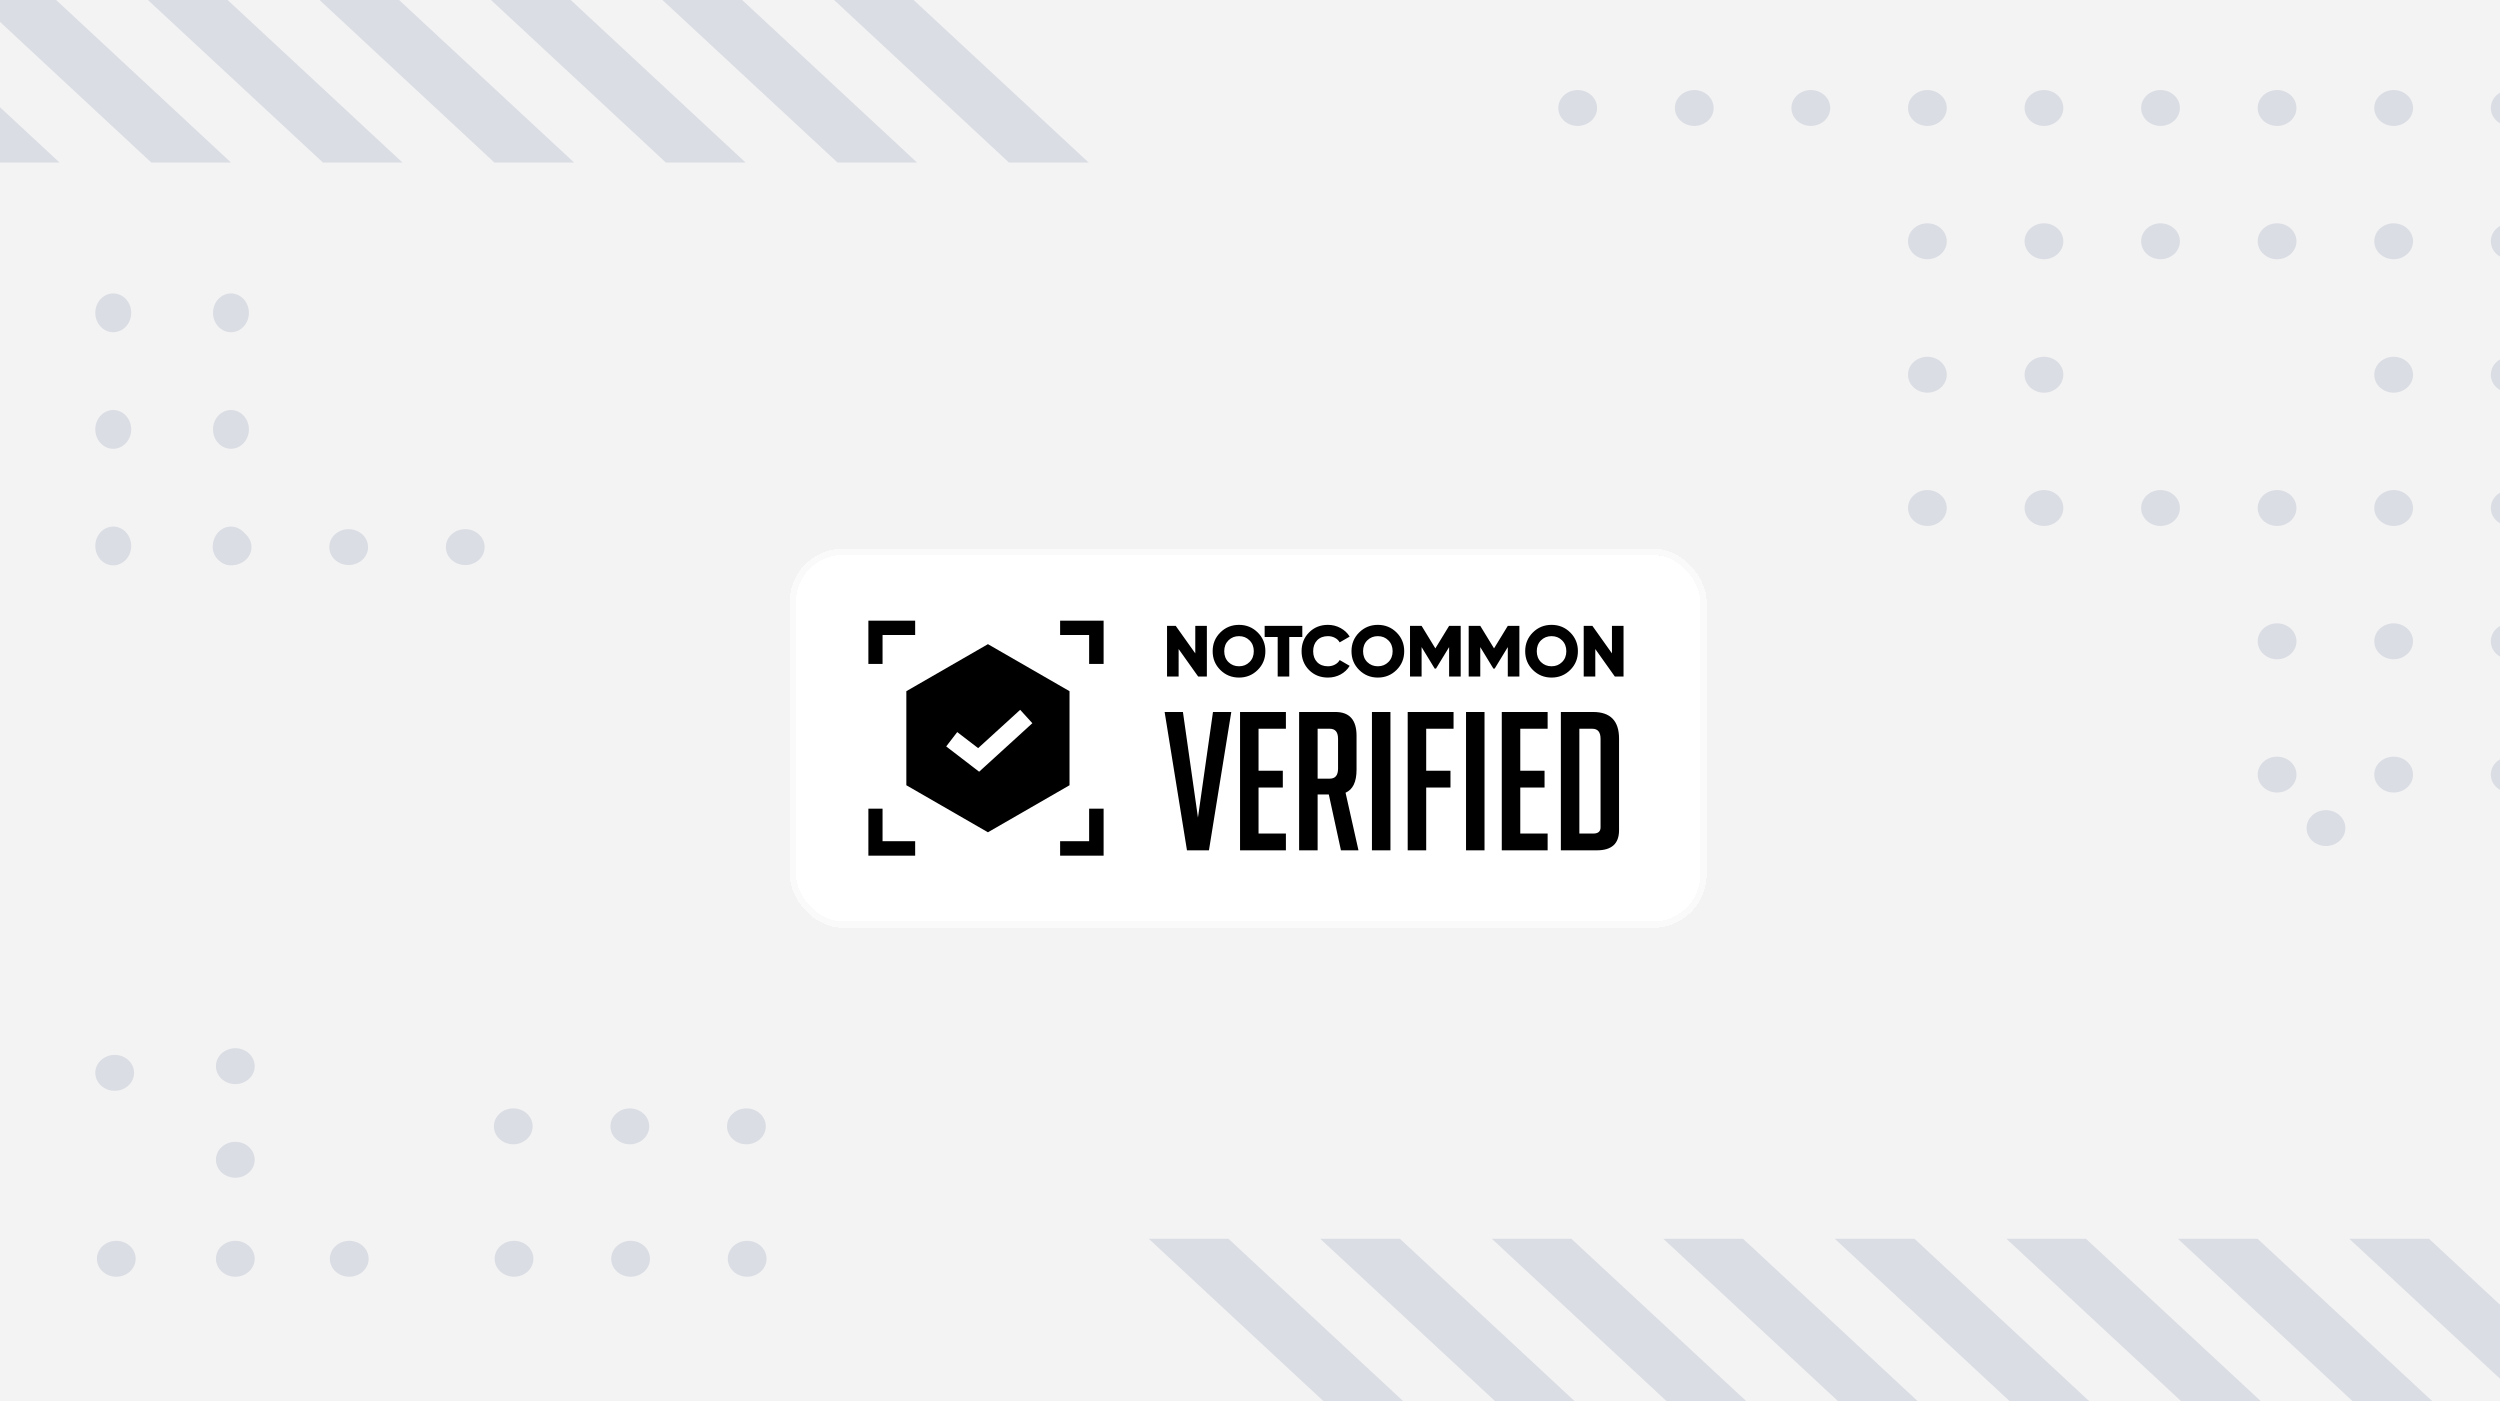 <svg width="446" height="250" viewBox="0 0 446 250" fill="none" xmlns="http://www.w3.org/2000/svg">
<g clip-path="url(#clip0_3_3365)">
<rect width="446" height="250" fill="#F3F3F4"/>
<g filter="url(#filter0_d_3_3365)">
<rect x="142" y="92" width="161.344" height="65.378" rx="8.389" fill="white" shape-rendering="crispEdges"/>
<rect x="141.437" y="91.437" width="162.47" height="66.504" rx="8.952" stroke="#FAFAFB" stroke-width="1.126" shape-rendering="crispEdges"/>
<g clip-path="url(#clip1_3_3365)">
<path fill-rule="evenodd" clip-rule="evenodd" d="M163.265 106.275H157.448V111.436H154.865V106.275V103.691H157.448H194.301H196.884V106.275V143.059V145.643H194.301H189.124V143.059H194.301V137.252H196.884V111.436H194.301V106.275H189.124V103.691L163.265 103.691V106.275ZM163.265 143.059H157.448V137.252H154.865L154.865 143.059V145.643H157.448H163.265V143.059Z" fill="black"/>
<path fill-rule="evenodd" clip-rule="evenodd" d="M190.803 116.299L176.247 107.909L161.691 116.299V133.079L176.247 141.47L190.803 133.079V116.299ZM175.677 129.755L184.173 122.01L181.998 119.623L174.501 126.457L170.77 123.593L168.803 126.154L173.606 129.842L174.678 130.666L175.677 129.755Z" fill="black"/>
</g>
<path d="M213.238 104.646H215.305V113.689H213.755L210.267 108.78V113.689H208.2V104.646H209.75L213.238 109.555V104.646ZM224.373 112.513C223.46 113.418 222.349 113.87 221.04 113.87C219.731 113.87 218.62 113.418 217.707 112.513C216.794 111.609 216.338 110.494 216.338 109.167C216.338 107.841 216.794 106.726 217.707 105.822C218.62 104.917 219.731 104.465 221.04 104.465C222.349 104.465 223.46 104.917 224.373 105.822C225.286 106.726 225.743 107.841 225.743 109.167C225.743 110.494 225.286 111.609 224.373 112.513ZM219.154 111.105C219.662 111.605 220.291 111.855 221.04 111.855C221.789 111.855 222.414 111.605 222.913 111.105C223.422 110.606 223.676 109.96 223.676 109.167C223.676 108.375 223.422 107.729 222.913 107.23C222.414 106.73 221.789 106.48 221.04 106.48C220.291 106.48 219.662 106.73 219.154 107.23C218.655 107.729 218.405 108.375 218.405 109.167C218.405 109.96 218.655 110.606 219.154 111.105ZM232.332 104.646V106.635H230.006V113.689H227.939V106.635H225.614V104.646H232.332ZM236.905 113.87C235.553 113.87 234.429 113.422 233.533 112.526C232.646 111.622 232.202 110.502 232.202 109.167C232.202 107.833 232.646 106.717 233.533 105.822C234.429 104.917 235.553 104.465 236.905 104.465C237.714 104.465 238.464 104.655 239.153 105.033C239.842 105.404 240.384 105.912 240.78 106.558L238.998 107.591C238.8 107.238 238.515 106.967 238.145 106.777C237.775 106.579 237.361 106.48 236.905 106.48C236.104 106.48 235.462 106.726 234.98 107.217C234.506 107.708 234.269 108.358 234.269 109.167C234.269 109.977 234.506 110.627 234.98 111.118C235.462 111.609 236.104 111.855 236.905 111.855C237.361 111.855 237.775 111.755 238.145 111.557C238.524 111.359 238.808 111.088 238.998 110.744L240.78 111.777C240.393 112.423 239.855 112.935 239.166 113.314C238.477 113.685 237.723 113.87 236.905 113.87ZM249.142 112.513C248.229 113.418 247.118 113.87 245.809 113.87C244.5 113.87 243.389 113.418 242.476 112.513C241.563 111.609 241.106 110.494 241.106 109.167C241.106 107.841 241.563 106.726 242.476 105.822C243.389 104.917 244.5 104.465 245.809 104.465C247.118 104.465 248.229 104.917 249.142 105.822C250.055 106.726 250.511 107.841 250.511 109.167C250.511 110.494 250.055 111.609 249.142 112.513ZM243.923 111.105C244.431 111.605 245.059 111.855 245.809 111.855C246.558 111.855 247.182 111.605 247.682 111.105C248.19 110.606 248.444 109.96 248.444 109.167C248.444 108.375 248.19 107.729 247.682 107.23C247.182 106.73 246.558 106.48 245.809 106.48C245.059 106.48 244.431 106.73 243.923 107.23C243.423 107.729 243.173 108.375 243.173 109.167C243.173 109.96 243.423 110.606 243.923 111.105ZM260.589 104.646V113.689H258.522V108.431L256.183 112.268H255.951L253.613 108.431V113.689H251.546V104.646H253.613L256.067 108.664L258.522 104.646H260.589ZM271.057 104.646V113.689H268.99V108.431L266.652 112.268H266.419L264.081 108.431V113.689H262.014V104.646H264.081L266.535 108.664L268.99 104.646H271.057ZM280.13 112.513C279.217 113.418 278.106 113.87 276.797 113.87C275.488 113.87 274.377 113.418 273.464 112.513C272.551 111.609 272.094 110.494 272.094 109.167C272.094 107.841 272.551 106.726 273.464 105.822C274.377 104.917 275.488 104.465 276.797 104.465C278.106 104.465 279.217 104.917 280.13 105.822C281.043 106.726 281.499 107.841 281.499 109.167C281.499 110.494 281.043 111.609 280.13 112.513ZM274.911 111.105C275.419 111.605 276.047 111.855 276.797 111.855C277.546 111.855 278.17 111.605 278.67 111.105C279.178 110.606 279.432 109.96 279.432 109.167C279.432 108.375 279.178 107.729 278.67 107.23C278.17 106.73 277.546 106.48 276.797 106.48C276.047 106.48 275.419 106.73 274.911 107.23C274.411 107.729 274.161 108.375 274.161 109.167C274.161 109.96 274.411 110.606 274.911 111.105ZM287.572 104.646H289.639V113.689H288.089L284.601 108.78V113.689H282.534V104.646H284.084L287.572 109.555V104.646Z" fill="black"/>
<path d="M219.662 120.009L215.675 144.689H211.756L207.769 120.009H211.034L213.715 138.845L216.396 120.009H219.662ZM221.224 144.689V120.009H229.405V122.999H224.524V130.493H228.855V133.483H224.524V141.698H229.405V144.689H221.224ZM231.764 120.009H238.227C240.747 120.009 242.008 121.418 242.008 124.237V130.321C242.008 132.475 241.355 133.838 240.048 134.411L242.352 144.689H239.224L237.058 134.721H235.064V144.689H231.764V120.009ZM235.064 131.902H237.23C238.215 131.902 238.708 131.306 238.708 130.115V124.787C238.708 123.595 238.215 122.999 237.23 122.999H235.064V131.902ZM244.755 144.689V120.009H248.055V144.689H244.755ZM258.764 130.493V133.483H254.433V144.689H251.133V120.009H259.314V122.999H254.433V130.493H258.764ZM261.539 144.689V120.009H264.839V144.689H261.539ZM267.917 144.689V120.009H276.098V122.999H271.217V130.493H275.548V133.483H271.217V141.698H276.098V144.689H267.917ZM278.458 144.689V120.009H284.198C287.292 120.009 288.838 121.59 288.838 124.752V141.114C288.838 143.497 287.521 144.689 284.885 144.689H278.458ZM281.757 141.698H284.232C285.103 141.698 285.539 141.332 285.539 140.598V124.787C285.539 123.595 285.046 122.999 284.06 122.999H281.757V141.698Z" fill="black"/>
</g>
<path d="M204.939 221H219.163L250.363 250H236.139L204.939 221Z" fill="#DADDE3"/>
<path d="M388.53 221H402.754L433.954 250H419.73L388.53 221Z" fill="#DADDE3"/>
<path d="M357.941 221H372.134L403.365 250H389.141L357.941 221Z" fill="#DADDE3"/>
<path d="M419.117 221H433.341L464.541 250H450.348L419.117 221Z" fill="#DADDE3"/>
<path d="M327.322 221H341.545L372.745 250H358.552L327.322 221Z" fill="#DADDE3"/>
<path d="M266.145 221H280.338L311.569 250H297.345L266.145 221Z" fill="#DADDE3"/>
<path d="M235.528 221H249.751L280.951 250H266.759L235.528 221Z" fill="#DADDE3"/>
<path d="M296.734 221H310.958L342.158 250H327.934L296.734 221Z" fill="#DADDE3"/>
<path d="M87.591 0H101.815L133.015 29H118.791L87.591 0Z" fill="#DADDE3"/>
<path d="M57.002 0H71.195L102.426 29H88.202L57.002 0Z" fill="#DADDE3"/>
<path d="M118.178 0H132.402L163.602 29H149.409L118.178 0Z" fill="#DADDE3"/>
<path d="M194.221 29H179.997L148.797 0H162.99L194.221 29Z" fill="#DADDE3"/>
<path d="M26.383 0H40.606L71.806 29H57.613L26.383 0Z" fill="#DADDE3"/>
<path d="M-34.794 0H-20.601L10.63 29H-3.594L-34.794 0Z" fill="#DADDE3"/>
<path d="M-4.205 0H10.018L41.218 29H26.995L-4.205 0Z" fill="#DADDE3"/>
<path d="M447.821 22.468C449.733 22.468 451.282 21.034 451.282 19.264C451.282 17.495 449.733 16.061 447.821 16.061C445.91 16.061 444.361 17.495 444.361 19.264C444.361 21.034 445.91 22.468 447.821 22.468Z" fill="#DADDE3"/>
<path d="M427.026 22.468C428.938 22.468 430.487 21.034 430.487 19.264C430.487 17.495 428.938 16.061 427.026 16.061C425.115 16.061 423.566 17.495 423.566 19.264C423.566 21.034 425.115 22.468 427.026 22.468Z" fill="#DADDE3"/>
<path d="M406.231 22.468C408.142 22.468 409.692 21.034 409.692 19.264C409.692 17.495 408.142 16.061 406.231 16.061C404.32 16.061 402.771 17.495 402.771 19.264C402.771 21.034 404.32 22.468 406.231 22.468Z" fill="#DADDE3"/>
<path d="M385.436 22.468C387.347 22.468 388.897 21.034 388.897 19.264C388.897 17.495 387.347 16.061 385.436 16.061C383.525 16.061 381.976 17.495 381.976 19.264C381.976 21.034 383.525 22.468 385.436 22.468Z" fill="#DADDE3"/>
<path d="M364.641 22.468C366.552 22.468 368.102 21.034 368.102 19.264C368.102 17.495 366.552 16.061 364.641 16.061C362.73 16.061 361.181 17.495 361.181 19.264C361.181 21.034 362.73 22.468 364.641 22.468Z" fill="#DADDE3"/>
<path d="M343.846 22.468C345.757 22.468 347.306 21.034 347.306 19.264C347.306 17.495 345.757 16.061 343.846 16.061C341.934 16.061 340.385 17.495 340.385 19.264C340.385 21.034 341.934 22.468 343.846 22.468Z" fill="#DADDE3"/>
<path d="M323.051 22.468C324.962 22.468 326.511 21.034 326.511 19.264C326.511 17.495 324.962 16.061 323.051 16.061C321.139 16.061 319.59 17.495 319.59 19.264C319.59 21.034 321.139 22.468 323.051 22.468Z" fill="#DADDE3"/>
<path d="M302.256 22.468C304.167 22.468 305.716 21.034 305.716 19.264C305.716 17.495 304.167 16.061 302.256 16.061C300.344 16.061 298.795 17.495 298.795 19.264C298.795 21.034 300.344 22.468 302.256 22.468Z" fill="#DADDE3"/>
<path d="M281.461 22.468C283.372 22.468 284.921 21.034 284.921 19.264C284.921 17.495 283.372 16.061 281.461 16.061C279.549 16.061 278 17.495 278 19.264C278 21.034 279.549 22.468 281.461 22.468Z" fill="#DADDE3"/>
<path d="M447.821 46.247C449.733 46.247 451.282 44.812 451.282 43.043C451.282 41.273 449.733 39.839 447.821 39.839C445.91 39.839 444.361 41.273 444.361 43.043C444.361 44.812 445.91 46.247 447.821 46.247Z" fill="#DADDE3"/>
<path d="M427.026 46.247C428.938 46.247 430.487 44.812 430.487 43.043C430.487 41.273 428.938 39.839 427.026 39.839C425.115 39.839 423.566 41.273 423.566 43.043C423.566 44.812 425.115 46.247 427.026 46.247Z" fill="#DADDE3"/>
<path d="M406.231 46.247C408.142 46.247 409.692 44.812 409.692 43.043C409.692 41.273 408.142 39.839 406.231 39.839C404.32 39.839 402.771 41.273 402.771 43.043C402.771 44.812 404.32 46.247 406.231 46.247Z" fill="#DADDE3"/>
<path d="M385.436 46.247C387.347 46.247 388.897 44.812 388.897 43.043C388.897 41.273 387.347 39.839 385.436 39.839C383.525 39.839 381.976 41.273 381.976 43.043C381.976 44.812 383.525 46.247 385.436 46.247Z" fill="#DADDE3"/>
<path d="M364.641 46.247C366.552 46.247 368.102 44.812 368.102 43.043C368.102 41.273 366.552 39.839 364.641 39.839C362.73 39.839 361.181 41.273 361.181 43.043C361.181 44.812 362.73 46.247 364.641 46.247Z" fill="#DADDE3"/>
<path d="M343.846 46.247C345.757 46.247 347.306 44.812 347.306 43.043C347.306 41.273 345.757 39.839 343.846 39.839C341.934 39.839 340.385 41.273 340.385 43.043C340.385 44.812 341.934 46.247 343.846 46.247Z" fill="#DADDE3"/>
<path d="M447.821 70.055C449.733 70.055 451.282 68.62 451.282 66.851C451.282 65.081 449.733 63.647 447.821 63.647C445.91 63.647 444.361 65.081 444.361 66.851C444.361 68.62 445.91 70.055 447.821 70.055Z" fill="#DADDE3"/>
<path d="M427.026 70.055C428.938 70.055 430.487 68.62 430.487 66.851C430.487 65.081 428.938 63.647 427.026 63.647C425.115 63.647 423.566 65.081 423.566 66.851C423.566 68.62 425.115 70.055 427.026 70.055Z" fill="#DADDE3"/>
<path d="M364.641 70.055C366.552 70.055 368.102 68.62 368.102 66.851C368.102 65.081 366.552 63.647 364.641 63.647C362.73 63.647 361.181 65.081 361.181 66.851C361.181 68.62 362.73 70.055 364.641 70.055Z" fill="#DADDE3"/>
<path d="M343.846 70.055C345.757 70.055 347.306 68.62 347.306 66.851C347.306 65.081 345.757 63.647 343.846 63.647C341.934 63.647 340.385 65.081 340.385 66.851C340.385 68.62 341.934 70.055 343.846 70.055Z" fill="#DADDE3"/>
<path d="M447.821 93.833C449.733 93.833 451.282 92.399 451.282 90.629C451.282 88.86 449.733 87.426 447.821 87.426C445.91 87.426 444.361 88.86 444.361 90.629C444.361 92.399 445.91 93.833 447.821 93.833Z" fill="#DADDE3"/>
<path d="M427.026 93.833C428.938 93.833 430.487 92.399 430.487 90.629C430.487 88.86 428.938 87.426 427.026 87.426C425.115 87.426 423.566 88.86 423.566 90.629C423.566 92.399 425.115 93.833 427.026 93.833Z" fill="#DADDE3"/>
<path d="M406.231 93.833C408.142 93.833 409.692 92.399 409.692 90.629C409.692 88.86 408.142 87.426 406.231 87.426C404.32 87.426 402.771 88.86 402.771 90.629C402.771 92.399 404.32 93.833 406.231 93.833Z" fill="#DADDE3"/>
<path d="M385.436 93.833C387.347 93.833 388.897 92.399 388.897 90.629C388.897 88.86 387.347 87.426 385.436 87.426C383.525 87.426 381.976 88.86 381.976 90.629C381.976 92.399 383.525 93.833 385.436 93.833Z" fill="#DADDE3"/>
<path d="M364.641 93.833C366.552 93.833 368.102 92.399 368.102 90.629C368.102 88.86 366.552 87.426 364.641 87.426C362.73 87.426 361.181 88.86 361.181 90.629C361.181 92.399 362.73 93.833 364.641 93.833Z" fill="#DADDE3"/>
<path d="M343.846 93.833C345.757 93.833 347.306 92.399 347.306 90.629C347.306 88.86 345.757 87.426 343.846 87.426C341.934 87.426 340.385 88.86 340.385 90.629C340.385 92.399 341.934 93.833 343.846 93.833Z" fill="#DADDE3"/>
<path d="M447.821 117.612C449.733 117.612 451.282 116.177 451.282 114.408C451.282 112.638 449.733 111.204 447.821 111.204C445.91 111.204 444.361 112.638 444.361 114.408C444.361 116.177 445.91 117.612 447.821 117.612Z" fill="#DADDE3"/>
<path d="M427.026 117.612C428.938 117.612 430.487 116.177 430.487 114.408C430.487 112.638 428.938 111.204 427.026 111.204C425.115 111.204 423.566 112.638 423.566 114.408C423.566 116.177 425.115 117.612 427.026 117.612Z" fill="#DADDE3"/>
<path d="M406.231 117.612C408.142 117.612 409.692 116.177 409.692 114.408C409.692 112.638 408.142 111.204 406.231 111.204C404.32 111.204 402.771 112.638 402.771 114.408C402.771 116.177 404.32 117.612 406.231 117.612Z" fill="#DADDE3"/>
<path d="M447.821 141.39C449.733 141.39 451.282 139.956 451.282 138.186C451.282 136.417 449.733 134.983 447.821 134.983C445.91 134.983 444.361 136.417 444.361 138.186C444.361 139.956 445.91 141.39 447.821 141.39Z" fill="#DADDE3"/>
<path d="M427.026 141.39C428.938 141.39 430.487 139.956 430.487 138.186C430.487 136.417 428.938 134.983 427.026 134.983C425.115 134.983 423.566 136.417 423.566 138.186C423.566 139.956 425.115 141.39 427.026 141.39Z" fill="#DADDE3"/>
<path d="M406.231 141.39C408.142 141.39 409.692 139.956 409.692 138.186C409.692 136.417 408.142 134.983 406.231 134.983C404.32 134.983 402.771 136.417 402.771 138.186C402.771 139.956 404.32 141.39 406.231 141.39Z" fill="#DADDE3"/>
<path d="M414.953 150.933C416.865 150.933 418.414 149.499 418.414 147.729C418.414 145.96 416.865 144.526 414.953 144.526C413.042 144.526 411.493 145.96 411.493 147.729C411.493 149.499 413.042 150.933 414.953 150.933Z" fill="#DADDE3"/>
<path d="M20.461 188.193C18.549 188.193 17 189.627 17 191.397C17 193.166 18.549 194.6 20.461 194.6C22.372 194.6 23.921 193.166 23.921 191.397C23.921 189.627 22.372 188.193 20.461 188.193Z" fill="#DADDE3"/>
<path d="M41.98 187C40.069 187 38.52 188.434 38.52 190.204C38.52 191.973 40.069 193.408 41.98 193.408C43.892 193.408 45.441 191.973 45.441 190.204C45.441 188.434 43.892 187 41.98 187Z" fill="#DADDE3"/>
<path d="M91.568 197.736C89.657 197.736 88.107 199.17 88.107 200.94C88.107 202.709 89.657 204.143 91.568 204.143C93.479 204.143 95.029 202.709 95.029 200.94C95.029 199.17 93.479 197.736 91.568 197.736Z" fill="#DADDE3"/>
<path d="M112.363 197.736C110.452 197.736 108.903 199.17 108.903 200.94C108.903 202.709 110.452 204.143 112.363 204.143C114.275 204.143 115.824 202.709 115.824 200.94C115.824 199.17 114.275 197.736 112.363 197.736Z" fill="#DADDE3"/>
<path d="M133.158 197.736C131.247 197.736 129.698 199.17 129.698 200.94C129.698 202.709 131.247 204.143 133.158 204.143C135.07 204.143 136.619 202.709 136.619 200.94C136.619 199.17 135.07 197.736 133.158 197.736Z" fill="#DADDE3"/>
<path d="M20.745 221.361C18.834 221.361 17.285 222.796 17.285 224.565C17.285 226.334 18.834 227.769 20.745 227.769C22.657 227.769 24.206 226.334 24.206 224.565C24.206 222.796 22.657 221.361 20.745 221.361Z" fill="#DADDE3"/>
<path d="M41.98 221.361C40.069 221.361 38.52 222.796 38.52 224.565C38.52 226.334 40.069 227.769 41.98 227.769C43.892 227.769 45.441 226.334 45.441 224.565C45.441 222.796 43.892 221.361 41.98 221.361Z" fill="#DADDE3"/>
<path d="M41.98 203.7C40.069 203.7 38.52 205.135 38.52 206.904C38.52 208.673 40.069 210.108 41.98 210.108C43.892 210.108 45.441 208.673 45.441 206.904C45.441 205.135 43.892 203.7 41.98 203.7Z" fill="#DADDE3"/>
<path d="M62.304 221.361C60.393 221.361 58.843 222.796 58.843 224.565C58.843 226.334 60.393 227.769 62.304 227.769C64.215 227.769 65.764 226.334 65.764 224.565C65.764 222.796 64.215 221.361 62.304 221.361Z" fill="#DADDE3"/>
<path d="M91.703 221.361C89.792 221.361 88.243 222.796 88.243 224.565C88.243 226.334 89.792 227.769 91.703 227.769C93.614 227.769 95.164 226.334 95.164 224.565C95.164 222.796 93.614 221.361 91.703 221.361Z" fill="#DADDE3"/>
<path d="M112.498 221.361C110.587 221.361 109.037 222.796 109.037 224.565C109.037 226.334 110.587 227.769 112.498 227.769C114.409 227.769 115.959 226.334 115.959 224.565C115.959 222.796 114.409 221.361 112.498 221.361Z" fill="#DADDE3"/>
<path d="M133.293 221.361C131.382 221.361 129.833 222.796 129.833 224.565C129.833 226.334 131.382 227.769 133.293 227.769C135.204 227.769 136.754 226.334 136.754 224.565C136.754 222.796 135.204 221.361 133.293 221.361Z" fill="#DADDE3"/>
<path d="M23.408 55.809C23.408 53.898 21.973 52.348 20.204 52.348C18.434 52.348 17 53.898 17 55.809C17 57.72 18.434 59.27 20.204 59.27C21.973 59.27 23.408 57.72 23.408 55.809Z" fill="#DADDE3"/>
<path d="M23.408 76.604C23.408 74.693 21.973 73.143 20.204 73.143C18.434 73.143 17 74.693 17 76.604C17 78.515 18.434 80.065 20.204 80.065C21.973 80.065 23.408 78.515 23.408 76.604Z" fill="#DADDE3"/>
<path d="M23.408 97.399C23.408 95.488 21.973 93.939 20.204 93.939C18.434 93.939 17 95.488 17 97.399C17 99.31 18.434 100.86 20.204 100.86C21.973 100.86 23.408 99.31 23.408 97.399Z" fill="#DADDE3"/>
<path d="M44.408 55.809C44.408 53.898 42.973 52.348 41.204 52.348C39.434 52.348 38 53.898 38 55.809C38 57.72 39.434 59.27 41.204 59.27C42.973 59.27 44.408 57.72 44.408 55.809Z" fill="#DADDE3"/>
<path d="M44.408 76.604C44.408 74.693 42.973 73.143 41.204 73.143C39.434 73.143 38 74.693 38 76.604C38 78.515 39.434 80.065 41.204 80.065C42.973 80.065 44.408 78.515 44.408 76.604Z" fill="#DADDE3"/>
<path d="M44.408 97.399C44.408 95.488 42.973 93.939 41.204 93.939C39.434 93.939 38 95.488 38 97.399C38 99.31 39.434 100.86 41.204 100.86C42.973 100.86 44.408 99.31 44.408 97.399Z" fill="#DADDE3"/>
<path d="M82.999 100.808C84.91 100.808 86.459 99.373 86.459 97.604C86.459 95.835 84.91 94.4 82.999 94.4C81.088 94.4 79.538 95.835 79.538 97.604C79.538 99.373 81.088 100.808 82.999 100.808Z" fill="#DADDE3"/>
<path d="M62.204 100.808C64.115 100.808 65.664 99.373 65.664 97.604C65.664 95.835 64.115 94.4 62.204 94.4C60.292 94.4 58.743 95.835 58.743 97.604C58.743 99.373 60.292 100.808 62.204 100.808Z" fill="#DADDE3"/>
<path d="M41.409 100.808C43.32 100.808 44.869 99.373 44.869 97.604C44.869 95.835 43.32 94.4 41.409 94.4C39.498 94.4 37.948 95.835 37.948 97.604C37.948 99.373 39.498 100.808 41.409 100.808Z" fill="#DADDE3"/>
</g>
<defs>
<filter id="filter0_d_3_3365" x="126.856" y="83.865" width="191.632" height="95.667" filterUnits="userSpaceOnUse" color-interpolation-filters="sRGB">
<feFlood flood-opacity="0" result="BackgroundImageFix"/>
<feColorMatrix in="SourceAlpha" type="matrix" values="0 0 0 0 0 0 0 0 0 0 0 0 0 0 0 0 0 0 127 0" result="hardAlpha"/>
<feOffset dy="7.009"/>
<feGaussianBlur stdDeviation="7.009"/>
<feComposite in2="hardAlpha" operator="out"/>
<feColorMatrix type="matrix" values="0 0 0 0 0.522 0 0 0 0 0.525 0 0 0 0 0.541 0 0 0 0.15 0"/>
<feBlend mode="normal" in2="BackgroundImageFix" result="effect1_dropShadow_3_3365"/>
<feBlend mode="normal" in="SourceGraphic" in2="effect1_dropShadow_3_3365" result="shape"/>
</filter>
<clipPath id="clip0_3_3365">
<rect width="446" height="250" fill="white"/>
</clipPath>
<clipPath id="clip1_3_3365">
<rect width="42.02" height="41.951" fill="white" transform="translate(154.919 103.713)"/>
</clipPath>
</defs>
</svg>
